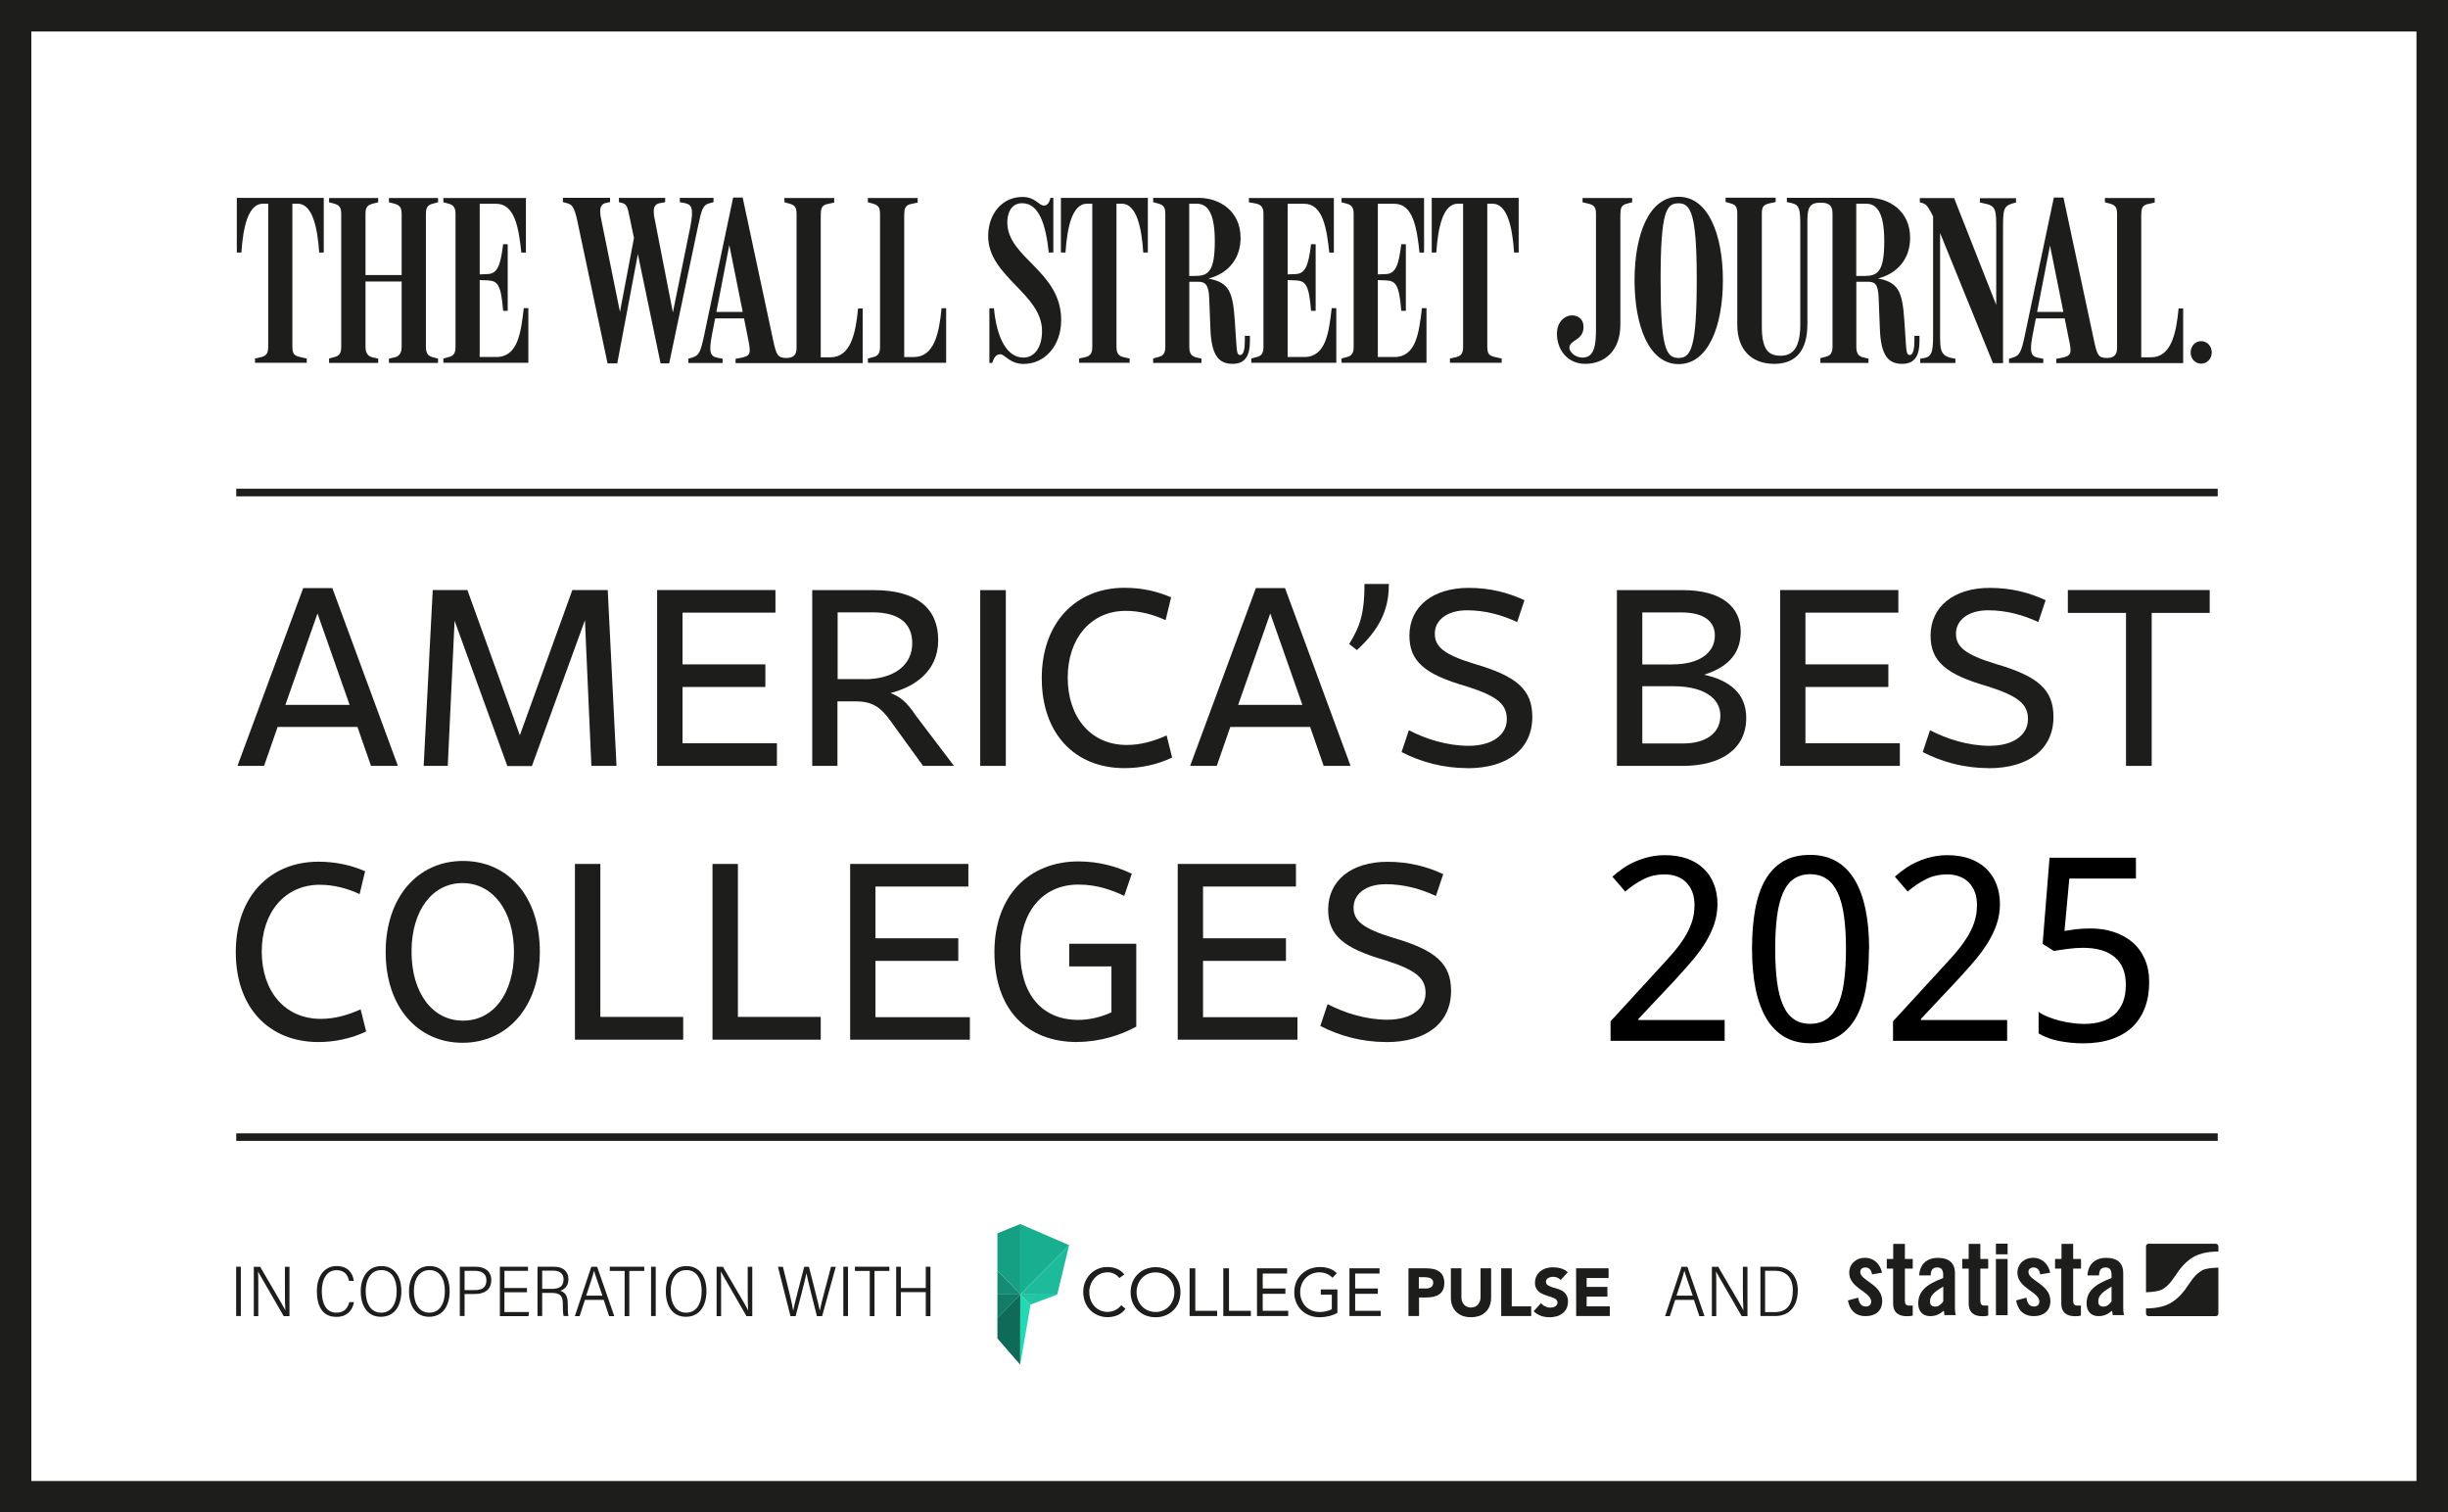<?xml version="1.0" encoding="UTF-8"?>
<svg id="Layer_1" data-name="Layer 1" xmlns="http://www.w3.org/2000/svg" xmlns:xlink="http://www.w3.org/1999/xlink" viewBox="0 0 262.15 161.92">
  <rect x="0" y="0" width="262.15" height="161.92" fill="#333333" stroke="none"/>
  <defs>
    <style>
      .cls-1 {
        fill: #127c66;
      }

      .cls-2 {
        fill: #fff;
      }

      .cls-3, .cls-4, .cls-5 {
        fill: none;
      }

      .cls-6 {
        fill: #159f83;
      }

      .cls-7 {
        clip-path: url(#clippath-1);
      }

      .cls-4 {
        stroke-width: 3.37px;
      }

      .cls-4, .cls-5 {
        stroke: #1d1d1b;
        stroke-miterlimit: 10;
      }

      .cls-8 {
        fill: #18ae90;
      }

      .cls-9 {
        fill: #158d75;
      }

      .cls-10 {
        fill: #1dbb9b;
      }

      .cls-11 {
        fill: #1d1d1b;
      }

      .cls-12 {
        fill: #0f6a58;
      }

      .cls-5 {
        stroke-width: .81px;
      }

      .cls-13 {
        fill: #21c6a4;
      }

      .cls-14 {
        clip-path: url(#clippath);
      }

      .cls-15 {
        fill: #24d8b3;
      }
    </style>
    <clipPath id="clippath">
      <rect class="cls-3" y="0" width="262.15" height="161.92"/>
    </clipPath>
    <clipPath id="clippath-1">
      <rect class="cls-3" y="0" width="262.15" height="161.92"/>
    </clipPath>
  </defs>
  <g class="cls-14">
    <rect class="cls-2" x="1.67" y="1.69" width="258.79" height="158.58"/>
    <g class="cls-7">
      <rect class="cls-4" x="1.67" y="1.69" width="258.79" height="158.58"/>
      <path class="cls-11" d="M200.48,136.47c-.09-.48-.31-.75-.72-.75-.32,0-.55.17-.55.48,0,.94,2.35,1.32,2.35,3.11,0,1.07-.74,1.62-1.76,1.62-1.1,0-1.72-.63-1.91-1.68l1.1-.3c.08.5.26.95.83.95.32,0,.56-.19.56-.53,0-1.04-2.35-1.43-2.35-3.08,0-.95.74-1.61,1.68-1.61s1.64.66,1.83,1.6l-1.06.18Z"/>
      <path class="cls-11" d="M202.05,135.84v-1.03h.69v-1.62h1.25v1.62h.84v1.03h-.84v3.47c0,.31.13.49.43.49h.41v1.07c-.17.05-.31.07-.63.07-.94,0-1.47-.44-1.47-1.35v-3.75h-.69Z"/>
      <path class="cls-11" d="M205.52,136.57c.07-1.22.84-1.88,2.01-1.88s1.82.54,1.82,1.63v3.86c0,.19.04.44.08.64h-1.2c-.01-.17-.06-.32-.07-.47-.47.38-.86.58-1.47.58-.85,0-1.27-.58-1.27-1.35,0-1.32.87-2.05,2.67-2.73v-.36c0-.5-.2-.77-.62-.77-.57,0-.69.34-.72.85h-1.25ZM208.1,137.77c-1.14.65-1.42,1.06-1.42,1.59,0,.39.2.55.58.55.35,0,.63-.26.84-.56v-1.58Z"/>
      <path class="cls-11" d="M210.13,135.84v-1.03h.69v-1.62h1.25v1.62h.84v1.03h-.84v3.47c0,.31.13.49.43.49h.41v1.07c-.17.05-.31.07-.63.07-.94,0-1.46-.44-1.46-1.35v-3.75h-.69Z"/>
      <path class="cls-11" d="M213.74,133.17h1.25v1.14h-1.25v-1.14ZM213.74,134.81h1.25v6.02h-1.25v-6.02Z"/>
      <path class="cls-11" d="M218.49,136.47c-.09-.48-.31-.75-.72-.75-.32,0-.55.17-.55.48,0,.94,2.35,1.32,2.35,3.11,0,1.07-.74,1.62-1.76,1.62-1.1,0-1.72-.63-1.91-1.68l1.1-.3c.08.5.26.95.83.95.32,0,.56-.19.56-.53,0-1.04-2.35-1.43-2.35-3.08,0-.95.74-1.61,1.68-1.61s1.64.66,1.83,1.6l-1.06.18Z"/>
      <path class="cls-11" d="M220.07,135.84v-1.03h.69v-1.62h1.25v1.62h.84v1.03h-.84v3.47c0,.31.13.49.42.49h.41v1.07c-.17.05-.31.07-.63.07-.94,0-1.47-.44-1.47-1.35v-3.75h-.69Z"/>
      <path class="cls-11" d="M223.54,136.57c.07-1.22.84-1.88,2.01-1.88s1.82.54,1.82,1.63v3.86c0,.19.04.44.08.64h-1.2c-.01-.17-.06-.32-.07-.47-.47.38-.86.58-1.46.58-.85,0-1.27-.58-1.27-1.35,0-1.32.87-2.05,2.67-2.73v-.36c0-.5-.2-.77-.62-.77-.57,0-.69.34-.72.85h-1.25ZM226.12,137.77c-1.14.65-1.42,1.06-1.42,1.59,0,.39.2.55.58.55.35,0,.63-.26.84-.56v-1.58Z"/>
      <path class="cls-11" d="M237.29,133.18h-7.21c-.15,0-.27.12-.27.27v4.92s.03,0,.04,0c0,0,1.17-.02,1.67-.29.62-.32,1.08-.99,1.08-.99.12-.17.25-.36.29-.41.04-.06.08-.12.09-.13.01-.01.06-.08.09-.12.03-.04.15-.21.26-.38,0,0,.7-1.02,1.7-1.53,1.08-.56,2.51-.5,2.51-.5,0,0,.02,0,.02,0v-.56c0-.15-.12-.27-.27-.27M235.82,136.04c-.62.32-1.08.99-1.08.99-.12.17-.25.36-.29.41-.04.06-.08.12-.09.13,0,.01-.06.08-.09.12-.03.04-.15.21-.26.38,0,0-.7,1.02-1.7,1.53-1.04.54-2.39.5-2.5.5v.56c0,.15.12.27.27.27h7.21c.15,0,.27-.12.27-.27v-4.92s-.05,0-.07,0c0,0-1.17.02-1.67.28"/>
      <line class="cls-5" x1="25.3" y1="52.74" x2="237.49" y2="52.74"/>
      <line class="cls-5" x1="25.3" y1="121.76" x2="237.49" y2="121.76"/>
      <path class="cls-11" d="M235.72,36.53c-.62,0-1.13.51-1.13,1.21s.51,1.2,1.13,1.2,1.13-.51,1.13-1.2-.51-1.21-1.13-1.21M194.91,38.86h5.18v-.46l-.56-.13c-.51-.13-.74-.41-.74-1.13v-6.97h1.21c.74,0,1.13.18,1.18,1.74l.13,3.28c.1,2.95.95,3.77,2.39,3.77s1.85-1,1.85-2.41v-.59h-.54v.44c0,.95-.13,1.61-.49,1.61-.33,0-.36-.26-.44-1.44l-.15-2.26c-.21-3.02-.59-4.08-2.82-4.49,2.13-.56,3.44-2.13,3.44-4.36,0-2.9-2.28-4.28-4.46-4.28h-8.74v.46l.49.1c.92.21.95.69.95,2.77v10.2c0,2.28-.64,3.38-2.1,3.38-1.31,0-2.02-.64-2.02-3.13v-12.13c0-.72.23-.92.79-1.05l.69-.15v-.46h-5.36v.46l.56.15c.51.15.69.36.69,1.08v11.92c0,2.69,1.56,4.18,3.95,4.18s3.56-1.49,3.56-4.26v-11.13c0-1.38.28-1.87,1.41-1.87.9,0,1.28.31,1.28,1.15v14.25c0,.72-.23.97-.74,1.1l-.56.15v.46ZM229.31,22.89c0-.72.23-.95.74-1.05l.69-.15v-.49h-5.33v.46l.56.15c.51.15.74.36.74,1.08v14.36c0,.69-.28,1.08-1.08,1.08-.92,0-1.05-.31-1.38-1.82l-3.28-15.36h-1.03l-3.13,14.87c-.36,1.67-.54,2.05-1.23,2.26l-.44.13v.46h3.67v-.46l-.54-.1c-.77-.15-.97-.56-.59-2.51l1.85-9.51,2.03,10.08c.31,1.46.28,1.74-.82,1.95l-.54.1v.46h13.59v-5.85h-.49c-.26,2.69-.79,5.23-2.97,5.23h-1.03v-15.36ZM221.31,34.09v-.69h-3.46l-.1.69h3.56ZM207.01,23.2v12.26c0,1.85,0,2.72-.92,2.87l-.46.08v.46h3.77v-.46c-1.64-.23-1.64-.8-1.64-2.79v-11.64l-.62-.56,6.28,15.46h1.08v-14.25c0-2.1,0-2.56,1.03-2.85l.36-.1v-.46h-3.87v.46l.44.1c1.31.23,1.31.74,1.31,2.69v8.92l.26-.08-4.77-12.1h-3.67v.46l.36.1c.41.13.64.59,1.08,1.44M198.78,21.81h1.03c1.02,0,1.97.67,1.97,4s-.72,3.74-2.15,3.74h-.85v-7.74ZM181.7,29.87c0,7.41-.62,8.46-1.95,8.46s-1.92-1.05-1.92-8.41.64-8.15,1.92-8.15,1.95,1.03,1.95,8.1M184.5,30.02c0-4.9-1.56-8.95-4.74-8.95s-4.72,4.05-4.72,8.95,1.56,8.97,4.72,8.97,4.74-4.05,4.74-8.97M173.53,22.89c0-.72.18-.95.69-1.08l.56-.15v-.46h-5.31v.46l.64.15c.51.13.8.31.8,1.05v12.33c0,1.72-.15,3.1-1.44,3.1-.82,0-1.44-.64-1.41-1.1.08-.8,1.41-.74,1.51-2.03.08-.92-.51-1.31-1.05-1.38-.8-.1-1.77.56-1.79,1.9-.03,1.72,1.1,3.28,3.02,3.28,2.13,0,3.77-1.44,3.77-4.18v-11.9ZM87.9,22.89c0-.72.23-.95.74-1.05l.69-.15v-.49h-5.33v.46l.56.15c.51.15.74.36.74,1.08v14.36c0,.69-.28,1.08-1.08,1.08-.92,0-1.08-.31-1.41-1.82l-3.28-15.36h-1.02l-3.13,14.87c-.36,1.67-.54,2.05-1.23,2.26l-.44.13v.46h3.67v-.46l-.54-.1c-.77-.15-.97-.56-.59-2.51l1.85-9.56,2.03,10.13c.28,1.46.28,1.74-.82,1.95l-.54.1v.46h13.61v-5.85h-.49c-.26,2.69-.8,5.23-2.97,5.23h-1.03v-15.36ZM159.27,21.81h.56c1.59,0,2.13,2.54,2.31,5.23h.49v-5.85h-9.31v5.85h.49c.18-2.69.72-5.23,2.31-5.23h.56v15.33c0,.72-.23.97-.74,1.1l-.67.15v.46h5.54v-.46l-.8-.18c-.49-.13-.74-.28-.74-1.08v-15.33ZM147.55,29.99l.79.03c1.15.03,1.49.46,1.72,3.26h.49v-7.13h-.49c-.28,2.23-.59,3.18-1.69,3.2l-.82.03v-7.56h1.77c1.97,0,2.41,2.49,2.69,5.23h.49v-5.85h-8.84v.46l.56.15c.59.15.74.51.74,1.1v14.23c0,.72-.23.97-.74,1.1l-.56.15v.46h9.1v-5.85h-.49c-.31,2.67-.64,5.23-2.95,5.23h-1.77v-8.26ZM137.89,29.99l.79.03c1.15.03,1.49.46,1.72,3.26h.49v-7.13h-.49c-.28,2.23-.59,3.18-1.69,3.2l-.82.03v-7.56h1.77c1.97,0,2.41,2.54,2.69,5.23h.49v-5.85h-9.1v.46l.82.15c.59.15.74.51.74,1.1v14.23c0,.72-.23.97-.74,1.1l-.56.15v.46h9.1v-5.85h-.49c-.31,2.67-.64,5.23-2.95,5.23h-1.77v-8.26ZM127.35,21.81h.77c1.02,0,1.97.67,1.97,4s-.72,3.74-2.15,3.74h-.59v-7.74ZM123.48,38.86h5.18v-.46l-.56-.13c-.51-.13-.74-.41-.74-1.13v-6.97h.95c.74,0,1.13.31,1.18,1.74l.13,3.28c.1,2.95.95,3.77,2.38,3.77s1.85-1,1.85-2.41v-.59h-.54v.44c0,.95-.13,1.61-.49,1.61-.33,0-.36-.26-.44-1.43l-.15-2.26c-.21-3.1-.62-4.08-2.82-4.49,2.13-.56,3.44-2.13,3.44-4.36,0-2.9-2.28-4.28-4.46-4.28h-4.9v.46l.56.15c.51.15.74.36.74,1.08v14.25c0,.72-.23.97-.74,1.1l-.56.15v.46ZM119.56,21.81h.56c1.59,0,2.13,2.54,2.31,5.23h.49v-5.85h-9.31v5.85h.49c.18-2.69.72-5.23,2.31-5.23h.56v15.33c0,.72-.23.97-.74,1.1l-.67.15v.46h5.41v-.46l-.67-.15c-.67-.15-.74-.67-.74-1.1v-15.33ZM113.64,34.27c0-5.26-5.77-6.64-5.77-10.46,0-.82.31-2.05,1.59-2.05,1.85,0,2.54,2.38,2.85,5.28h.49v-5.85h-.31c-.13.56-.36.82-.69.82-.59,0-.9-.92-2.31-.92-2.18,0-3.67,1.82-3.67,4.2,0,4.33,5.77,6.15,5.77,10.15,0,1.82-.85,2.85-2,2.85-1.72,0-2.85-2.03-3.15-5.28h-.49v5.85h.31c.26-.85.59-.92.87-.92.49,0,1,1.03,2.49,1.03,2.28,0,4.02-1.97,4.02-4.69M96.84,22.89c0-.72.23-.95.74-1.05l.69-.15v-.49h-5.33v.46l.56.15c.51.15.74.36.74,1.08v14.25c0,.72-.23.97-.74,1.1l-.56.15v.46h8.38v-5.85h-.49c-.26,2.69-.79,5.23-2.97,5.23h-1.03v-15.36ZM79.87,34.09v-.69h-3.46l-.1.69h3.56ZM65.05,38.91h1.05l2.38-12.61h-.36l2.62,12.61h.92l3.13-14.87c.33-1.56.51-2.1,1.13-2.26l.49-.13v-.46h-3.61v.46l.54.1c.77.15.95.62.59,2.51l-2.03,9.97h.31l-2.05-10.51c-.21-1-.33-1.82.51-1.97l.56-.1v-.46h-4.95v.46l.33.08c.51.13.59.44.79,1.41l.8,3.82-.15-2.31-1.77,9.33h.23l-2.08-10.26c-.23-1.05-.31-1.85.51-2l.39-.08v-.46h-5.05v.46l.49.13c.46.13.72.36,1.03,1.77l3.26,15.36ZM51.36,29.99l.8.03c1.15.03,1.49.46,1.72,3.26h.49v-7.13h-.49c-.28,2.23-.59,3.18-1.69,3.2l-.82.03v-7.56h1.77c1.97,0,2.41,2.54,2.69,5.23h.49v-5.85h-8.84v.46l.56.15c.59.15.74.51.74,1.1v14.23c0,.72-.23.97-.74,1.1l-.56.15v.46h9.1v-5.85h-.49c-.31,2.67-.64,5.23-2.95,5.23h-1.77v-8.26ZM35.24,38.86h5.26v-.46l-.59-.13c-.46-.1-.77-.41-.77-1.13v-7h3.87v7c0,.72-.31,1.03-.77,1.13l-.59.13v.46h5.26v-.46l-.56-.15c-.51-.13-.74-.41-.74-1.13v-14.23c0-.72.23-.95.74-1.08l.56-.15v-.46h-5.26v.46l.59.15c.44.13.77.31.77,1.05v6.59h-3.87v-6.59c0-.72.28-.92.77-1.05l.59-.15v-.46h-5.26v.46l.56.15c.51.15.74.36.74,1.08v14.25c0,.72-.23.97-.74,1.1l-.56.15v.46ZM31.31,21.81h.56c1.59,0,2.13,2.54,2.31,5.23h.49v-5.85h-9.31v5.85h.49c.18-2.69.72-5.23,2.31-5.23h.56v15.33c0,.72-.23.97-.74,1.1l-.67.15v.46h5.54v-.46l-.8-.18c-.49-.13-.74-.28-.74-1.08v-15.33Z"/>
      <path class="cls-11" d="M119.87,136.86c-.15-.2-.34-.36-.57-.47-.22-.1-.46-.16-.71-.15-.27,0-.54.06-.78.17-.24.11-.44.27-.62.47-.17.2-.31.43-.4.68-.1.26-.15.53-.14.8,0,.28.05.57.14.83.09.25.23.47.4.67.17.19.38.34.61.45.52.23,1.11.22,1.63-.02.25-.13.47-.31.64-.53l.46.38c-.21.29-.5.53-.83.68-.35.15-.72.22-1.1.22-.35,0-.7-.07-1.02-.2-.31-.13-.59-.32-.83-.56-.24-.24-.42-.53-.55-.85-.13-.34-.2-.71-.2-1.08,0-.36.06-.72.19-1.05.38-1,1.34-1.65,2.41-1.63.34,0,.68.06,1,.19.32.13.6.34.8.61l-.53.38Z"/>
      <path class="cls-11" d="M123.74,141.05c-.37,0-.73-.06-1.07-.2-.32-.13-.6-.32-.84-.56-.24-.24-.43-.53-.56-.85-.26-.69-.26-1.45,0-2.14.13-.32.31-.61.56-.85.24-.24.53-.43.84-.56.69-.27,1.46-.27,2.15,0,.32.13.6.32.84.56.24.24.43.53.56.85.26.69.26,1.45,0,2.14-.12.32-.31.61-.56.85-.24.24-.53.43-.84.56-.34.14-.71.21-1.07.2M123.74,140.49c.28,0,.56-.05.82-.17.24-.11.46-.26.64-.45.18-.2.32-.43.41-.68.2-.53.2-1.12,0-1.65-.09-.25-.23-.48-.41-.68-.18-.19-.4-.35-.64-.45-.52-.22-1.12-.22-1.64,0-.24.11-.46.26-.64.45-.18.2-.32.43-.42.68-.2.53-.2,1.12,0,1.65.09.25.23.48.42.68.18.19.4.35.64.45.26.11.54.17.82.16h0Z"/>
      <polygon class="cls-11" points="127.39 135.81 128 135.81 128 140.36 130.34 140.36 130.34 140.92 127.39 140.92 127.39 135.81"/>
      <polygon class="cls-11" points="131 135.81 131.61 135.81 131.61 140.36 133.95 140.36 133.95 140.92 131 140.92 131 135.81"/>
      <polygon class="cls-11" points="134.61 135.81 137.83 135.81 137.83 136.37 135.22 136.37 135.22 137.97 137.65 137.97 137.65 138.54 135.22 138.54 135.22 140.36 137.95 140.36 137.95 140.92 134.61 140.92 134.61 135.81"/>
      <path class="cls-11" d="M143.24,140.57c-.29.16-.6.28-.93.36-.32.08-.65.12-.98.12-.38,0-.75-.06-1.1-.2-.32-.12-.61-.31-.86-.55-.25-.24-.44-.53-.57-.85-.14-.35-.21-.72-.2-1.09,0-.38.07-.75.21-1.1.14-.32.34-.61.59-.84.25-.24.55-.42.87-.55.34-.13.71-.2,1.08-.2.33,0,.66.05.97.15.32.1.6.28.83.52l-.46.48c-.18-.19-.39-.34-.63-.43-.24-.1-.5-.15-.76-.15-.28,0-.56.05-.82.16-.5.21-.89.61-1.09,1.11-.21.55-.21,1.15,0,1.7.1.25.25.48.43.68.19.19.42.34.67.44.27.11.57.16.86.16.22,0,.44-.03.65-.08.22-.05.42-.12.62-.22v-1.56h-1.18v-.56h1.78v2.51Z"/>
      <polygon class="cls-11" points="144.51 135.81 147.73 135.81 147.73 136.37 145.12 136.37 145.12 137.97 147.55 137.97 147.55 138.54 145.12 138.54 145.12 140.36 147.86 140.36 147.86 140.92 144.51 140.92 144.51 135.81"/>
      <path class="cls-11" d="M150.82,135.81h1.9c.25,0,.5.02.75.07.22.04.43.13.62.25.18.12.32.29.42.48.11.24.16.49.16.75,0,.26-.04.51-.14.75-.09.19-.23.36-.4.48-.18.13-.38.21-.6.26-.25.05-.5.08-.75.08h-.82v1.99h-1.13v-5.11ZM151.94,137.97h.75c.1,0,.2,0,.29-.03.09-.02.17-.05.25-.1.07-.05.14-.11.18-.19.05-.09.07-.2.07-.3,0-.11-.03-.22-.09-.31-.06-.08-.14-.14-.23-.18-.1-.04-.21-.07-.31-.08-.11-.01-.22-.02-.33-.02h-.58v1.21Z"/>
      <path class="cls-11" d="M159.68,138.95c0,.29-.04.57-.14.84-.09.25-.23.47-.41.66-.19.19-.42.34-.67.44-.61.21-1.27.21-1.87,0-.25-.1-.48-.25-.67-.44-.18-.19-.32-.42-.41-.66-.09-.27-.14-.55-.14-.84v-3.14h1.13v3.1c0,.15.02.3.07.44.05.13.12.25.21.35.09.1.2.18.33.23.13.06.27.08.42.08.14,0,.28-.03.41-.08.12-.05.23-.13.32-.23.09-.1.16-.22.21-.35.05-.14.08-.29.08-.44v-3.1h1.13v3.14Z"/>
      <polygon class="cls-11" points="160.76 135.81 161.89 135.81 161.89 139.88 163.97 139.88 163.97 140.92 160.76 140.92 160.76 135.81"/>
      <path class="cls-11" d="M167.12,137.06c-.1-.12-.23-.21-.37-.26-.14-.05-.29-.08-.44-.08-.08,0-.17,0-.25.03-.09.02-.17.05-.25.09-.07.04-.14.09-.19.16-.05.07-.07.16-.07.25,0,.14.06.27.17.35.13.09.28.16.44.21.18.06.36.12.57.17.2.06.39.14.57.25.18.11.33.25.44.43.12.22.18.47.17.72,0,.26-.05.51-.16.74-.1.21-.25.38-.43.52-.19.14-.4.25-.63.31-.25.07-.5.1-.75.1-.31,0-.63-.05-.92-.15-.29-.11-.57-.28-.79-.49l.8-.88c.11.15.26.28.44.36.17.08.36.13.54.13.09,0,.19-.01.28-.03.09-.02.17-.05.25-.1.07-.04.13-.1.18-.17.05-.07.07-.15.07-.24,0-.14-.06-.28-.18-.36-.14-.1-.29-.17-.45-.22-.18-.06-.37-.13-.58-.19-.2-.06-.4-.15-.58-.25-.18-.11-.33-.25-.44-.42-.13-.21-.19-.44-.18-.69,0-.25.05-.5.16-.72.11-.2.25-.38.43-.52.19-.14.4-.25.62-.31.24-.07.48-.11.73-.1.28,0,.57.04.84.12.27.08.52.22.73.41l-.77.84Z"/>
      <polygon class="cls-11" points="168.78 135.81 172.26 135.81 172.26 136.85 169.91 136.85 169.91 137.8 172.13 137.8 172.13 138.84 169.91 138.84 169.91 139.88 172.39 139.88 172.39 140.92 168.79 140.92 168.78 135.81"/>
      <polygon class="cls-6" points="109.26 131.07 109.26 138.56 106.81 136.08 106.81 132.06 109.26 131.07"/>
      <polygon class="cls-12" points="109.25 146.13 106.81 143.32 106.81 141.13 109.26 138.62 109.25 146.13"/>
      <polygon class="cls-9" points="106.81 136.08 109.26 138.56 109.26 138.61 106.81 138.61 106.81 136.08"/>
      <polygon class="cls-1" points="106.81 138.61 109.24 138.6 109.27 138.6 109.27 138.62 109.26 138.63 106.81 141.14 106.81 138.61"/>
      <polygon class="cls-8" points="109.26 138.61 109.26 131.07 114.49 133.33 109.26 138.61"/>
      <polygon class="cls-10" points="114.49 133.33 113.22 138.62 109.26 138.61 114.49 133.33"/>
      <polygon class="cls-15" points="109.25 146.13 109.26 138.63 110.36 139.69 109.25 146.13"/>
      <polygon class="cls-13" points="110.36 139.69 109.26 138.63 109.26 138.6 113.22 138.62 110.36 139.69"/>
      <path class="cls-10" d="M114.47,133.35l.02-.02-.02.02Z"/>
      <path class="cls-11" d="M38.28,77.84h-8.55l-1.45,4.17h-2.85l7.04-19.04h3.12l7.02,19.04h-2.88l-1.45-4.17ZM34,65.69l-3.44,9.79h6.88l-3.44-9.79Z"/>
      <polygon class="cls-11" points="62.64 66.41 56.96 82.03 54.33 82.03 48.68 66.47 47.95 82.01 45.37 82.01 46.34 63.18 50.05 63.18 55.67 78.73 61.29 63.18 65.08 63.18 66.02 82.01 63.33 82.01 62.64 66.41"/>
      <polygon class="cls-11" points="70.37 82.01 70.37 63.18 83.04 63.18 83.04 65.6 73.09 65.6 73.09 71.14 81.96 71.14 81.96 73.56 73.09 73.56 73.09 79.59 83.2 79.59 83.2 82.01 70.37 82.01"/>
      <path class="cls-11" d="M89.7,82.01h-2.72v-18.82h6.61c4.57,0,6.88,1.94,6.88,5.35s-2.61,5.03-5.11,5.67c1.13.43,1.77,1.02,2.74,2.45l4.06,5.35h-3.31l-3.47-4.79c-1.1-1.56-2.04-2.12-3.76-2.12h-1.94v6.91ZM92.58,72.73c3.04,0,5.11-1.42,5.11-3.85,0-2.12-1.4-3.31-4.25-3.31h-3.74v7.15h2.88Z"/>
      <rect class="cls-11" x="104.97" y="63.19" width="2.74" height="18.82"/>
      <path class="cls-11" d="M120.41,82.25c-5.3,0-8.85-3.68-8.85-9.63s3.66-9.68,8.85-9.68c1.88,0,3.52.38,5,1.02l-.59,2.45c-1.26-.59-2.72-1-4.27-1-3.71,0-6.21,2.93-6.21,7.15s2.45,7.21,6.32,7.21c1.45,0,2.85-.38,4.27-1.02l.59,2.37c-1.59.75-3.33,1.13-5.11,1.13"/>
      <path class="cls-11" d="M140.3,77.84h-8.55l-1.45,4.17h-2.85l7.04-19.04h3.12l7.02,19.04h-2.88l-1.45-4.17ZM136.03,65.69l-3.44,9.79h6.88l-3.44-9.79Z"/>
      <path class="cls-11" d="M148.72,62.73c0,2.69-1.13,4.79-3.41,6.88l-.83-.65c1.21-1.94,1.64-3.39,1.64-6.43h2.61v.19Z"/>
      <path class="cls-11" d="M157.13,82.25c-2.61,0-5-.67-7.04-1.72l.78-2.34c1.8.94,4.09,1.67,6.4,1.67,2.55,0,4.09-1.18,4.09-2.85,0-1.56-.94-2.45-4.33-3.52-4.49-1.29-6.1-2.69-6.1-5.43,0-3.09,2.47-5.11,6.35-5.11,2.29,0,4.22.51,5.97,1.32l-.78,2.34c-1.61-.75-3.41-1.26-5.38-1.26-2.12,0-3.44,1.05-3.44,2.5,0,1.37.91,2.23,4.28,3.25,4.54,1.32,6.16,2.77,6.16,5.67,0,3.44-2.64,5.49-6.94,5.49"/>
      <path class="cls-11" d="M173.15,82.01v-18.82h7.05c4.17,0,6.21,1.8,6.21,4.46s-1.8,3.93-3.93,4.6c2.72.59,4.52,1.99,4.52,4.62,0,3.31-2.66,5.14-6.8,5.14h-7.05ZM179.15,71.14c2.66,0,4.49-1.13,4.49-3.09,0-1.51-1.16-2.47-3.58-2.47h-4.19v5.57h3.28ZM180.25,79.61c2.39,0,3.98-1.08,3.98-2.98s-1.83-3.15-5.03-3.15h-3.33v6.13h4.38Z"/>
      <polygon class="cls-11" points="190.63 82.01 190.63 63.18 203.29 63.18 203.29 65.6 193.34 65.6 193.34 71.14 202.22 71.14 202.22 73.56 193.34 73.56 193.34 79.59 203.45 79.59 203.45 82.01 190.63 82.01"/>
      <path class="cls-11" d="M212.94,82.25c-2.61,0-5-.67-7.04-1.72l.78-2.34c1.8.94,4.09,1.67,6.4,1.67,2.55,0,4.09-1.18,4.09-2.85,0-1.56-.94-2.45-4.33-3.52-4.49-1.29-6.1-2.69-6.1-5.43,0-3.09,2.47-5.11,6.35-5.11,2.29,0,4.22.51,5.97,1.32l-.78,2.34c-1.61-.75-3.41-1.26-5.38-1.26-2.12,0-3.44,1.05-3.44,2.5,0,1.37.91,2.23,4.28,3.25,4.54,1.32,6.16,2.77,6.16,5.67,0,3.44-2.64,5.49-6.94,5.49"/>
      <polygon class="cls-11" points="227.67 82.01 227.67 65.63 221.44 65.63 221.44 63.18 236.63 63.18 236.63 65.63 230.42 65.63 230.42 82.01 227.67 82.01"/>
      <path class="cls-11" d="M34.1,111.58c-5.3,0-8.85-3.68-8.85-9.63s3.66-9.68,8.85-9.68c1.88,0,3.52.38,5,1.02l-.59,2.45c-1.26-.59-2.72-1-4.27-1-3.71,0-6.21,2.93-6.21,7.15s2.45,7.21,6.32,7.21c1.45,0,2.85-.38,4.27-1.02l.59,2.37c-1.59.75-3.33,1.13-5.11,1.13"/>
      <path class="cls-11" d="M49.53,111.66c-4.81,0-8.23-3.85-8.23-9.71s3.42-9.76,8.28-9.76,8.23,3.84,8.23,9.71-3.44,9.76-8.28,9.76M49.53,94.56c-3.23,0-5.46,2.93-5.46,7.34s2.23,7.39,5.51,7.39,5.46-2.93,5.46-7.34-2.26-7.39-5.51-7.39"/>
      <polygon class="cls-11" points="61.57 111.33 61.57 92.51 64.29 92.51 64.29 108.89 73.16 108.89 73.16 111.33 61.57 111.33"/>
      <polygon class="cls-11" points="76.3 111.33 76.3 92.51 79.02 92.51 79.02 108.89 87.89 108.89 87.89 111.33 76.3 111.33"/>
      <polygon class="cls-11" points="91.04 111.33 91.04 92.51 103.7 92.51 103.7 94.93 93.75 94.93 93.75 100.47 102.62 100.47 102.62 102.89 93.75 102.89 93.75 108.92 103.86 108.92 103.86 111.33 91.04 111.33"/>
      <path class="cls-11" d="M115.34,111.58c-5.43,0-8.85-3.55-8.85-9.63s3.74-9.71,9.01-9.71c2.18,0,4.06.54,5.7,1.32l-.81,2.37c-1.42-.67-2.96-1.21-4.92-1.21-3.85,0-6.21,2.98-6.21,7.23,0,4.49,2.31,7.26,6.21,7.26,1.34,0,2.63-.38,3.55-.81v-4.92h-4.52v-2.42h7.18v8.87c-1.72.94-3.95,1.64-6.35,1.64"/>
      <polygon class="cls-11" points="126.12 111.33 126.12 92.51 138.78 92.51 138.78 94.93 128.83 94.93 128.83 100.47 137.71 100.47 137.71 102.89 128.83 102.89 128.83 108.92 138.94 108.92 138.94 111.33 126.12 111.33"/>
      <path class="cls-11" d="M148.43,111.58c-2.61,0-5-.67-7.04-1.72l.78-2.34c1.8.94,4.09,1.67,6.4,1.67,2.55,0,4.09-1.18,4.09-2.85,0-1.56-.94-2.45-4.33-3.52-4.49-1.29-6.1-2.69-6.1-5.43,0-3.09,2.47-5.11,6.35-5.11,2.29,0,4.22.51,5.97,1.32l-.78,2.34c-1.61-.75-3.41-1.26-5.38-1.26-2.12,0-3.44,1.05-3.44,2.5,0,1.37.91,2.23,4.28,3.25,4.54,1.32,6.16,2.77,6.16,5.67,0,3.44-2.64,5.49-6.94,5.49"/>
      <rect class="cls-11" x="25.29" y="135.64" width=".5" height="5.28"/>
      <path class="cls-11" d="M27.18,140.93v-5.28h.68c2.31,3.94,2.6,4.44,2.7,4.67h0c-.05-.73-.05-1.58-.05-2.43v-2.24h.49v5.28h-.62c-2.46-4.25-2.62-4.55-2.75-4.78h0c.04.69.03,1.56.03,2.51v2.27h-.48Z"/>
      <path class="cls-11" d="M37.91,139.44c-.16.82-.7,1.57-1.89,1.57-1.5,0-2.09-1.16-2.09-2.77,0-1.35.64-2.67,2.12-2.67,1.14,0,1.72.68,1.84,1.59h-.51c-.14-.68-.53-1.15-1.34-1.15-1.1,0-1.58,1.05-1.58,2.23s.36,2.32,1.58,2.32c.81,0,1.18-.46,1.37-1.13h.51Z"/>
      <path class="cls-11" d="M42.98,138.25c0,1.52-.69,2.75-2.2,2.75-1.4,0-2.15-1.13-2.15-2.74,0-1.41.72-2.69,2.21-2.69,1.4,0,2.14,1.12,2.14,2.68M39.16,138.24c0,1.31.53,2.32,1.66,2.32s1.66-1.01,1.66-2.31-.53-2.25-1.65-2.25-1.67,1.01-1.67,2.23"/>
      <path class="cls-11" d="M48.15,138.25c0,1.52-.69,2.75-2.2,2.75-1.4,0-2.15-1.13-2.15-2.74,0-1.41.72-2.69,2.21-2.69,1.4,0,2.14,1.12,2.14,2.68M44.32,138.24c0,1.31.53,2.32,1.66,2.32s1.66-1.01,1.66-2.31-.53-2.25-1.65-2.25-1.67,1.01-1.67,2.23"/>
      <path class="cls-11" d="M49.25,135.64h1.71c.98,0,1.65.51,1.65,1.42,0,1.02-.7,1.5-1.74,1.5h-1.12v2.36h-.51v-5.28ZM49.75,138.14h1.11c.73,0,1.23-.25,1.23-1.06,0-.68-.5-1-1.23-1h-1.11v2.06Z"/>
      <polygon class="cls-11" points="56.43 138.37 54.02 138.37 54.02 140.49 56.66 140.49 56.59 140.93 53.53 140.93 53.53 135.64 56.54 135.64 56.54 136.08 54.02 136.08 54.02 137.92 56.43 137.92 56.43 138.37"/>
      <path class="cls-11" d="M58.06,138.44v2.48h-.5v-5.28h1.77c.91,0,1.54.45,1.54,1.34,0,.78-.48,1.12-.88,1.23.56.17.81.61.81,1.35v.08c0,.5,0,.96.07,1.28h-.51c-.07-.21-.09-.75-.09-1.26v-.09c0-.8-.29-1.13-1.23-1.13h-1ZM58.06,138.01h1.04c.75,0,1.25-.22,1.25-1.02,0-.59-.39-.93-1.09-.93h-1.2v1.94Z"/>
      <path class="cls-11" d="M62.64,139.19l-.57,1.74h-.51c.48-1.43,1.22-3.66,1.76-5.28h.63l1.83,5.28h-.55l-.58-1.74h-2.01ZM64.51,138.74c-.49-1.47-.79-2.26-.89-2.66h-.01c-.15.64-.44,1.45-.84,2.66h1.74Z"/>
      <polygon class="cls-11" points="66.89 136.09 65.3 136.09 65.3 135.64 68.99 135.64 68.99 136.09 67.39 136.09 67.39 140.93 66.89 140.93 66.89 136.09"/>
      <rect class="cls-11" x="69.72" y="135.64" width=".5" height="5.28"/>
      <path class="cls-11" d="M75.65,138.25c0,1.52-.69,2.75-2.2,2.75-1.4,0-2.15-1.13-2.15-2.74,0-1.41.72-2.69,2.21-2.69,1.4,0,2.14,1.12,2.14,2.68M71.82,138.24c0,1.31.53,2.32,1.66,2.32s1.66-1.01,1.66-2.31-.53-2.25-1.65-2.25-1.67,1.01-1.67,2.23"/>
      <path class="cls-11" d="M76.74,140.93v-5.28h.68c2.31,3.94,2.6,4.44,2.7,4.67h0c-.05-.73-.05-1.58-.05-2.43v-2.24h.49v5.28h-.62c-2.46-4.25-2.62-4.55-2.75-4.78h0c.04.69.03,1.56.03,2.51v2.27h-.48Z"/>
      <path class="cls-11" d="M84.65,140.93l-1.34-5.28h.53c.63,2.51.99,3.95,1.1,4.7h0c.1-.61.86-3.41,1.18-4.7h.51c.31,1.25,1.06,4.11,1.16,4.69h0c.16-.88.9-3.49,1.2-4.69h.51l-1.46,5.28h-.56c-.31-1.24-1-3.93-1.12-4.6h0c-.14.76-.83,3.35-1.16,4.6h-.55Z"/>
      <rect class="cls-11" x="90.31" y="135.64" width=".5" height="5.28"/>
      <polygon class="cls-11" points="93.14 136.09 91.55 136.09 91.55 135.64 95.24 135.64 95.24 136.09 93.65 136.09 93.65 140.93 93.14 140.93 93.14 136.09"/>
      <polygon class="cls-11" points="95.97 135.64 96.47 135.64 96.47 137.92 99.14 137.92 99.14 135.64 99.64 135.64 99.64 140.93 99.14 140.93 99.14 138.36 96.47 138.36 96.47 140.93 95.97 140.93 95.97 135.64"/>
      <path class="cls-11" d="M179.39,139.19l-.57,1.74h-.51c.48-1.43,1.22-3.66,1.76-5.28h.63l1.83,5.28h-.55l-.58-1.74h-2.01ZM181.27,138.74c-.49-1.47-.79-2.26-.89-2.66h-.01c-.15.64-.44,1.45-.84,2.66h1.74Z"/>
      <path class="cls-11" d="M183.32,140.93v-5.28h.68c2.31,3.94,2.6,4.44,2.7,4.67h0c-.05-.73-.06-1.58-.06-2.43v-2.24h.49v5.28h-.62c-2.46-4.25-2.62-4.55-2.75-4.78h0c.04.69.03,1.56.03,2.51v2.27h-.48Z"/>
      <path class="cls-11" d="M188.53,135.64h1.68c1.23,0,2.31.81,2.31,2.51s-.88,2.77-2.42,2.77h-1.58v-5.28ZM189.03,140.5h1.04c1.31,0,1.92-.87,1.92-2.33s-.82-2.1-1.92-2.1h-1.05v4.43Z"/>
      <path d="M184.7,111.45h-12.23v-2.09l4.69-5.11c.67-.72,1.27-1.39,1.8-1.98.53-.6.98-1.18,1.35-1.76.37-.57.65-1.15.85-1.72.2-.58.3-1.2.3-1.88,0-.53-.08-.99-.23-1.39-.15-.4-.37-.74-.65-1.03-.28-.28-.61-.49-1-.64-.39-.14-.81-.22-1.29-.22-.85,0-1.62.17-2.3.52-.68.34-1.33.78-1.95,1.32l-1.37-1.6c.36-.32.74-.62,1.15-.9.41-.28.85-.53,1.33-.73.47-.21.98-.37,1.5-.49.53-.12,1.08-.18,1.66-.18.86,0,1.63.12,2.33.36.69.24,1.28.59,1.76,1.04.48.45.86,1,1.12,1.65.26.65.4,1.38.4,2.19,0,.76-.12,1.48-.36,2.17s-.56,1.37-.98,2.03c-.42.67-.91,1.33-1.49,2-.58.67-1.2,1.37-1.87,2.09l-3.77,4.01v.11h9.24v2.23Z"/>
      <path d="M200.14,101.62c0,1.58-.11,3-.34,4.25-.23,1.25-.59,2.31-1.1,3.18-.51.87-1.16,1.53-1.95,1.98-.8.46-1.76.68-2.9.68-1.05,0-1.97-.23-2.76-.68-.78-.46-1.43-1.12-1.94-1.98-.51-.87-.9-1.93-1.15-3.18-.25-1.25-.38-2.67-.38-4.25s.11-3,.34-4.25c.23-1.25.59-2.31,1.09-3.17.5-.86,1.14-1.52,1.93-1.98.79-.46,1.75-.68,2.88-.68,1.06,0,1.99.23,2.78.68.79.45,1.44,1.11,1.96,1.97.52.86.91,1.92,1.17,3.17.26,1.25.39,2.67.39,4.26M190.1,101.62c0,1.34.07,2.51.2,3.51.13,1,.35,1.84.64,2.5.29.67.68,1.17,1.16,1.5.48.34,1.06.5,1.75.5s1.27-.17,1.76-.5c.48-.33.88-.83,1.19-1.49.31-.66.53-1.49.67-2.5.14-1.01.21-2.18.21-3.53s-.07-2.51-.21-3.51c-.14-1-.36-1.83-.67-2.5-.31-.66-.7-1.16-1.19-1.49-.48-.33-1.07-.5-1.76-.5s-1.27.17-1.75.5c-.48.33-.87.83-1.16,1.49-.29.66-.51,1.49-.64,2.5-.13,1-.2,2.17-.2,3.51"/>
      <path d="M214.95,111.45h-12.23v-2.09l4.69-5.11c.67-.72,1.27-1.39,1.8-1.98.53-.6.98-1.18,1.35-1.76.37-.57.66-1.15.85-1.72.2-.58.3-1.2.3-1.88,0-.53-.08-.99-.23-1.39-.15-.4-.37-.74-.65-1.03-.28-.28-.61-.49-1-.64-.39-.14-.81-.22-1.29-.22-.85,0-1.62.17-2.3.52-.68.34-1.33.78-1.95,1.32l-1.37-1.6c.36-.32.74-.62,1.15-.9.41-.28.85-.53,1.33-.73.47-.21.98-.37,1.5-.49.53-.12,1.08-.18,1.66-.18.86,0,1.63.12,2.33.36.69.24,1.28.59,1.76,1.04.48.45.86,1,1.12,1.65.26.65.4,1.38.4,2.19,0,.76-.12,1.48-.36,2.17-.24.69-.56,1.37-.98,2.03-.42.67-.91,1.33-1.49,2-.58.67-1.2,1.37-1.87,2.09l-3.77,4.01v.11h9.24v2.23Z"/>
      <path d="M223.87,99.42c.89,0,1.71.12,2.47.37.76.25,1.43.61,2,1.09.57.48,1.01,1.08,1.33,1.8.32.72.48,1.54.48,2.48,0,1.02-.15,1.94-.46,2.75-.3.81-.76,1.5-1.35,2.07-.6.56-1.34.99-2.22,1.29s-1.89.45-3.04.45c-.46,0-.91-.02-1.35-.07-.44-.04-.87-.11-1.27-.19-.41-.08-.79-.19-1.16-.33-.37-.13-.7-.29-.99-.47v-2.31c.29.21.64.39,1.04.55.4.16.82.29,1.25.4.44.11.88.19,1.32.25.44.06.85.09,1.23.09.71,0,1.34-.08,1.89-.25.55-.16,1.02-.42,1.41-.77.38-.35.68-.79.89-1.31.21-.53.31-1.15.31-1.88,0-1.28-.39-2.26-1.18-2.93-.79-.68-1.93-1.01-3.43-1.01-.24,0-.5.01-.78.03-.28.02-.56.05-.85.09-.28.04-.55.07-.8.11-.25.04-.48.08-.66.11l-1.21-.76.74-9.23h9.25v2.23h-7.13l-.52,5.62c.29-.05.66-.11,1.13-.18.47-.06,1.03-.09,1.67-.09"/>
    </g>
  </g>
</svg>